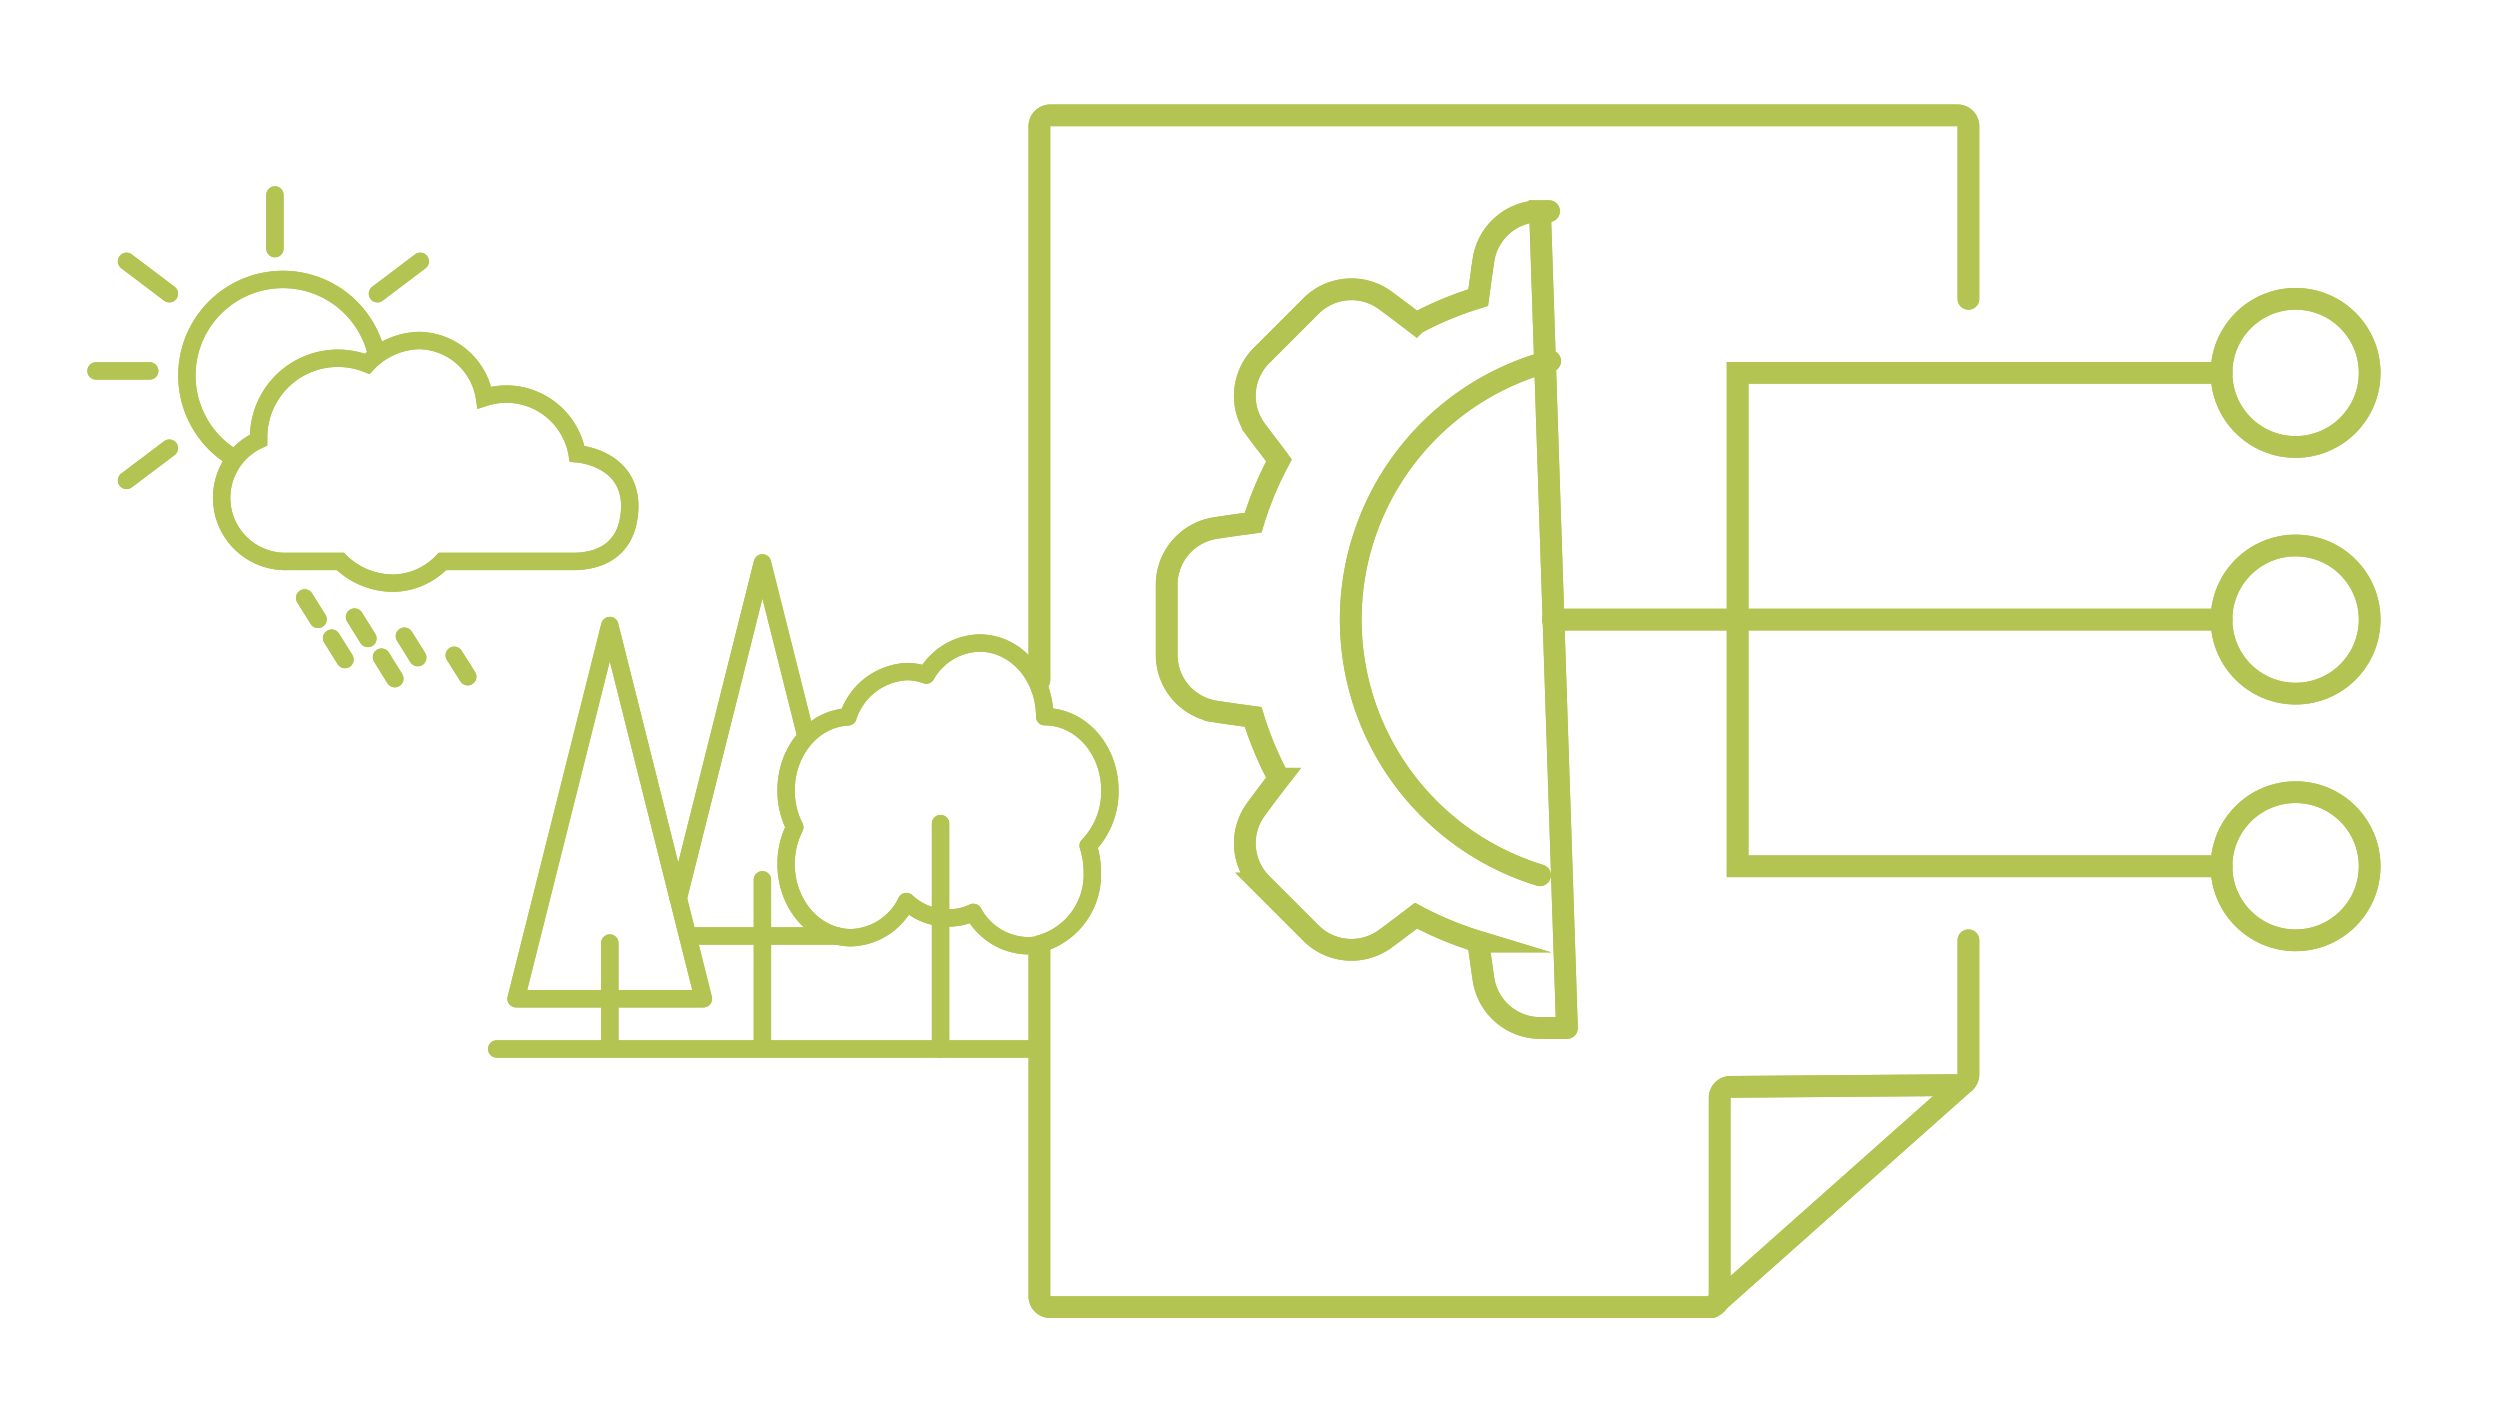 <svg xmlns="http://www.w3.org/2000/svg" viewBox="0 0 230.16 130.1"><path d="M95.69,62.62v-51a1,1,0,0,1,1-1h83.53a1,1,0,0,1,1,1V27.51" style="fill:none;stroke:#b3c452;stroke-linecap:round;stroke-linejoin:round;stroke-width:2px"/><path d="M181.22,86.57V98.9a1,1,0,0,1-1,1l-20.9.16a1,1,0,0,0-1,1v18.28a1,1,0,0,1-1,1H96.69a1,1,0,0,1-1-1v-32" style="fill:none;stroke:#b3c452;stroke-linecap:round;stroke-linejoin:round;stroke-width:2px"/><line x1="157.6" y1="120.34" x2="180.93" y2="99.61" style="fill:none;stroke:#b3c452;stroke-linecap:round;stroke-linejoin:round;stroke-width:2px"/><circle cx="211.34" cy="34.33" r="6.82" style="fill:none;stroke:#b3c452;stroke-linecap:round;stroke-miterlimit:10;stroke-width:2px"/><circle cx="211.34" cy="57.04" r="6.82" style="fill:none;stroke:#b3c452;stroke-linecap:round;stroke-miterlimit:10;stroke-width:2px"/><circle cx="211.34" cy="79.75" r="6.82" style="fill:none;stroke:#b3c452;stroke-linecap:round;stroke-miterlimit:10;stroke-width:2px"/><polyline points="204.52 34.33 159.97 34.33 159.97 79.75 204.52 79.75" style="fill:none;stroke:#b3c452;stroke-linecap:round;stroke-miterlimit:10;stroke-width:2px"/><line x1="204.52" y1="57.04" x2="142.97" y2="57.04" style="fill:none;stroke:#b3c452;stroke-linecap:round;stroke-miterlimit:10;stroke-width:2px"/><path d="M141.78,94.64a5.29,5.29,0,0,1-5.2-4.46c-.17-1.15-.33-2.32-.49-3.5a31.49,31.49,0,0,1-5.73-2.38c-.94.72-1.89,1.44-2.83,2.13a5.27,5.27,0,0,1-6.83-.52l-4.57-4.57a5.27,5.27,0,0,1-.51-6.82c.69-.94,1.4-1.89,2.13-2.83A30.8,30.8,0,0,1,115.37,66c-1.18-.16-2.36-.32-3.5-.5a5.27,5.27,0,0,1-4.46-5.19V53.81a5.28,5.28,0,0,1,4.46-5.19c1.14-.18,2.32-.34,3.5-.5a30.8,30.8,0,0,1,2.38-5.73c-.73-1-1.44-1.89-2.13-2.83a5.27,5.27,0,0,1,.52-6.83l4.56-4.56a5.27,5.27,0,0,1,6.83-.52c.94.69,1.89,1.41,2.83,2.13a31.49,31.49,0,0,1,5.73-2.38c.16-1.18.32-2.36.49-3.5a5.29,5.29,0,0,1,5.2-4.46m1.66,75.2h-1.66m2.48,0h-.82m.82,0-2.48-75.2h.83" style="fill:none;stroke:#b3c452;stroke-linecap:round;stroke-miterlimit:10;stroke-width:2px"/><path d="M141.78,80.58a24.61,24.61,0,0,1,.93-47.34" style="fill:none;stroke:#b3c452;stroke-linecap:round;stroke-miterlimit:10;stroke-width:2px"/><line x1="70.19" y1="81" x2="70.19" y2="95.9" style="fill:none;stroke:#b3c452;stroke-linecap:round;stroke-linejoin:round;stroke-width:1.6px"/><line x1="56.14" y1="86.82" x2="56.14" y2="95.9" style="fill:none;stroke:#b3c452;stroke-linecap:round;stroke-linejoin:round;stroke-width:1.6px"/><line x1="45.73" y1="96.57" x2="94.65" y2="96.57" style="fill:none;stroke:#b3c452;stroke-linecap:round;stroke-linejoin:round;stroke-width:1.6px"/><polygon points="64.76 91.95 47.51 91.95 56.14 57.59 64.76 91.95" style="fill:none;stroke:#b3c452;stroke-linecap:round;stroke-linejoin:round;stroke-width:1.6px"/><polyline points="62.44 82.7 70.19 51.82 74.16 67.61" style="fill:none;stroke:#b3c452;stroke-linecap:round;stroke-linejoin:round;stroke-width:1.6px"/><line x1="77.07" y1="86.17" x2="63.31" y2="86.17" style="fill:none;stroke:#b3c452;stroke-linecap:round;stroke-linejoin:round;stroke-width:1.6px"/><line x1="86.59" y1="75.82" x2="86.59" y2="96.58" style="fill:none;stroke:#b3c452;stroke-linecap:round;stroke-linejoin:round;stroke-width:1.6px"/><path d="M95.67,86.91a6.6,6.6,0,0,0,4.89-6.67,7.71,7.71,0,0,0-.38-2.38,7.16,7.16,0,0,0,2-5.09c0-3.75-2.67-6.79-6-6.79,0-3.74-2.67-6.78-6-6.78a5.79,5.79,0,0,0-4.91,2.95,5.17,5.17,0,0,0-1.8-.32A6,6,0,0,0,78.07,66c-3.17.15-5.7,3.12-5.7,6.77a7.46,7.46,0,0,0,.8,3.39,7.43,7.43,0,0,0-.8,3.39c0,3.74,2.67,6.78,6,6.78A5.86,5.86,0,0,0,83.45,83a5.52,5.52,0,0,0,3.75,1.51A5.32,5.32,0,0,0,89.61,84a5.82,5.82,0,0,0,5,3.07,5.39,5.39,0,0,0,1.07-.11" style="fill:none;stroke:#b3c452;stroke-linecap:round;stroke-linejoin:round;stroke-width:1.6px"/><path d="M52.73,51.69h-12a6.38,6.38,0,0,1-4.57,2,7,7,0,0,1-4.83-2H26.24a5.86,5.86,0,0,1-2.43-11.18v-.25a7.3,7.3,0,0,1,10-6.76,6.73,6.73,0,0,1,4.79-2.15,6.19,6.19,0,0,1,6,5.25,6.73,6.73,0,0,1,2-.32,6.63,6.63,0,0,1,6.53,5.5c1.24.1,5.15,1,4.83,5.31S54.11,51.69,52.73,51.69Z" style="fill:none;stroke:#b3c452;stroke-linecap:round;stroke-miterlimit:10;stroke-width:1.6px"/><path d="M21.55,42.18a8.84,8.84,0,1,1,13.12-9.55" style="fill:none;stroke:#b3c452;stroke-linecap:round;stroke-linejoin:round;stroke-width:1.6px"/><line x1="8.84" y1="34.15" x2="13.78" y2="34.15" style="fill:none;stroke:#b3c452;stroke-linecap:round;stroke-miterlimit:10;stroke-width:1.6px"/><line x1="34.75" y1="27.04" x2="38.69" y2="24.06" style="fill:none;stroke:#b3c452;stroke-linecap:round;stroke-miterlimit:10;stroke-width:1.6px"/><line x1="15.59" y1="27.04" x2="11.65" y2="24.06" style="fill:none;stroke:#b3c452;stroke-linecap:round;stroke-miterlimit:10;stroke-width:1.6px"/><line x1="25.31" y1="22.89" x2="25.31" y2="17.95" style="fill:none;stroke:#b3c452;stroke-linecap:round;stroke-miterlimit:10;stroke-width:1.6px"/><line x1="11.65" y1="44.23" x2="15.59" y2="41.26" style="fill:none;stroke:#b3c452;stroke-linecap:round;stroke-miterlimit:10;stroke-width:1.6px"/><line x1="28.05" y1="55.05" x2="29.28" y2="57.02" style="fill:none;stroke:#b3c452;stroke-linecap:round;stroke-miterlimit:10;stroke-width:1.6px"/><line x1="32.64" y1="56.81" x2="33.87" y2="58.78" style="fill:none;stroke:#b3c452;stroke-linecap:round;stroke-miterlimit:10;stroke-width:1.6px"/><line x1="37.23" y1="58.57" x2="38.46" y2="60.54" style="fill:none;stroke:#b3c452;stroke-linecap:round;stroke-miterlimit:10;stroke-width:1.6px"/><line x1="41.82" y1="60.33" x2="43.06" y2="62.3" style="fill:none;stroke:#b3c452;stroke-linecap:round;stroke-miterlimit:10;stroke-width:1.6px"/><line x1="30.53" y1="58.75" x2="31.76" y2="60.72" style="fill:none;stroke:#b3c452;stroke-linecap:round;stroke-miterlimit:10;stroke-width:1.6px"/><line x1="35.12" y1="60.5" x2="36.35" y2="62.48" style="fill:none;stroke:#b3c452;stroke-linecap:round;stroke-miterlimit:10;stroke-width:1.6px"/><path d="M95.69,62.62v-51a1,1,0,0,1,1-1h83.53a1,1,0,0,1,1,1V27.51" style="fill:none;stroke:#b3c452;stroke-linecap:round;stroke-linejoin:round;stroke-width:2px"/><path d="M181.22,86.57V98.9a1,1,0,0,1-1,1l-20.9.16a1,1,0,0,0-1,1v18.28a1,1,0,0,1-1,1H96.69a1,1,0,0,1-1-1v-32" style="fill:none;stroke:#b3c452;stroke-linecap:round;stroke-linejoin:round;stroke-width:2px"/><line x1="157.6" y1="120.34" x2="180.93" y2="99.61" style="fill:none;stroke:#b3c452;stroke-linecap:round;stroke-linejoin:round;stroke-width:2px"/><circle cx="211.34" cy="34.33" r="6.82" style="fill:none;stroke:#b3c452;stroke-linecap:round;stroke-miterlimit:10;stroke-width:2px"/><circle cx="211.34" cy="57.04" r="6.82" style="fill:none;stroke:#b3c452;stroke-linecap:round;stroke-miterlimit:10;stroke-width:2px"/><circle cx="211.34" cy="79.75" r="6.82" style="fill:none;stroke:#b3c452;stroke-linecap:round;stroke-miterlimit:10;stroke-width:2px"/><polyline points="204.52 34.33 159.97 34.33 159.97 79.75 204.52 79.75" style="fill:none;stroke:#b3c452;stroke-linecap:round;stroke-miterlimit:10;stroke-width:2px"/><line x1="204.52" y1="57.04" x2="142.97" y2="57.04" style="fill:none;stroke:#b3c452;stroke-linecap:round;stroke-miterlimit:10;stroke-width:2px"/><path d="M141.78,94.64a5.29,5.29,0,0,1-5.2-4.46c-.17-1.15-.33-2.32-.49-3.5a31.49,31.49,0,0,1-5.73-2.38c-.94.72-1.89,1.44-2.83,2.13a5.27,5.27,0,0,1-6.83-.52l-4.57-4.57a5.27,5.27,0,0,1-.51-6.82c.69-.94,1.4-1.89,2.13-2.83A30.8,30.8,0,0,1,115.37,66c-1.18-.16-2.36-.32-3.5-.5a5.27,5.27,0,0,1-4.46-5.19V53.81a5.28,5.28,0,0,1,4.46-5.19c1.14-.18,2.32-.34,3.5-.5a30.8,30.8,0,0,1,2.38-5.73c-.73-1-1.44-1.89-2.13-2.83a5.27,5.27,0,0,1,.52-6.83l4.56-4.56a5.27,5.27,0,0,1,6.83-.52c.94.69,1.89,1.41,2.83,2.13a31.49,31.49,0,0,1,5.73-2.38c.16-1.18.32-2.36.49-3.5a5.29,5.29,0,0,1,5.2-4.46m1.66,75.2h-1.66m2.48,0h-.82m.82,0-2.48-75.2h.83" style="fill:none;stroke:#b3c452;stroke-linecap:round;stroke-miterlimit:10;stroke-width:2px"/><path d="M141.78,80.58a24.61,24.61,0,0,1,.93-47.34" style="fill:none;stroke:#b3c452;stroke-linecap:round;stroke-miterlimit:10;stroke-width:2px"/><line x1="70.19" y1="81" x2="70.19" y2="95.9" style="fill:none;stroke:#b3c452;stroke-linecap:round;stroke-linejoin:round;stroke-width:1.6px"/><line x1="56.14" y1="86.82" x2="56.14" y2="95.9" style="fill:none;stroke:#b3c452;stroke-linecap:round;stroke-linejoin:round;stroke-width:1.6px"/><line x1="45.73" y1="96.57" x2="94.65" y2="96.57" style="fill:none;stroke:#b3c452;stroke-linecap:round;stroke-linejoin:round;stroke-width:1.6px"/><polygon points="64.76 91.95 47.51 91.95 56.14 57.59 64.76 91.95" style="fill:none;stroke:#b3c452;stroke-linecap:round;stroke-linejoin:round;stroke-width:1.6px"/><polyline points="62.44 82.7 70.19 51.82 74.16 67.61" style="fill:none;stroke:#b3c452;stroke-linecap:round;stroke-linejoin:round;stroke-width:1.6px"/><line x1="77.07" y1="86.17" x2="63.31" y2="86.17" style="fill:none;stroke:#b3c452;stroke-linecap:round;stroke-linejoin:round;stroke-width:1.6px"/><line x1="86.59" y1="75.82" x2="86.59" y2="96.58" style="fill:none;stroke:#b3c452;stroke-linecap:round;stroke-linejoin:round;stroke-width:1.6px"/><path d="M95.67,86.91a6.6,6.6,0,0,0,4.89-6.67,7.71,7.71,0,0,0-.38-2.38,7.16,7.16,0,0,0,2-5.09c0-3.75-2.67-6.79-6-6.79,0-3.74-2.67-6.78-6-6.78a5.79,5.79,0,0,0-4.91,2.95,5.17,5.17,0,0,0-1.8-.32A6,6,0,0,0,78.07,66c-3.17.15-5.7,3.12-5.7,6.77a7.46,7.46,0,0,0,.8,3.39,7.43,7.43,0,0,0-.8,3.39c0,3.74,2.67,6.78,6,6.78A5.86,5.86,0,0,0,83.45,83a5.52,5.52,0,0,0,3.75,1.51A5.32,5.32,0,0,0,89.61,84a5.82,5.82,0,0,0,5,3.07,5.39,5.39,0,0,0,1.07-.11" style="fill:none;stroke:#b3c452;stroke-linecap:round;stroke-linejoin:round;stroke-width:1.6px"/><path d="M52.73,51.69h-12a6.38,6.38,0,0,1-4.57,2,7,7,0,0,1-4.83-2H26.24a5.86,5.86,0,0,1-2.43-11.18v-.25a7.3,7.3,0,0,1,10-6.76,6.73,6.73,0,0,1,4.79-2.15,6.19,6.19,0,0,1,6,5.25,6.73,6.73,0,0,1,2-.32,6.63,6.63,0,0,1,6.53,5.5c1.24.1,5.15,1,4.83,5.31S54.11,51.69,52.73,51.69Z" style="fill:none;stroke:#b3c452;stroke-linecap:round;stroke-miterlimit:10;stroke-width:1.6px"/><path d="M21.55,42.18a8.84,8.84,0,1,1,13.12-9.55" style="fill:none;stroke:#b3c452;stroke-linecap:round;stroke-linejoin:round;stroke-width:1.6px"/><line x1="8.84" y1="34.15" x2="13.78" y2="34.15" style="fill:none;stroke:#b3c452;stroke-linecap:round;stroke-miterlimit:10;stroke-width:1.6px"/><line x1="34.75" y1="27.04" x2="38.69" y2="24.06" style="fill:none;stroke:#b3c452;stroke-linecap:round;stroke-miterlimit:10;stroke-width:1.6px"/><line x1="15.59" y1="27.04" x2="11.65" y2="24.06" style="fill:none;stroke:#b3c452;stroke-linecap:round;stroke-miterlimit:10;stroke-width:1.6px"/><line x1="25.31" y1="22.89" x2="25.31" y2="17.95" style="fill:none;stroke:#b3c452;stroke-linecap:round;stroke-miterlimit:10;stroke-width:1.6px"/><line x1="11.65" y1="44.23" x2="15.59" y2="41.26" style="fill:none;stroke:#b3c452;stroke-linecap:round;stroke-miterlimit:10;stroke-width:1.6px"/><line x1="28.05" y1="55.05" x2="29.28" y2="57.02" style="fill:none;stroke:#b3c452;stroke-linecap:round;stroke-miterlimit:10;stroke-width:1.6px"/><line x1="32.64" y1="56.81" x2="33.87" y2="58.78" style="fill:none;stroke:#b3c452;stroke-linecap:round;stroke-miterlimit:10;stroke-width:1.6px"/><line x1="37.23" y1="58.57" x2="38.46" y2="60.54" style="fill:none;stroke:#b3c452;stroke-linecap:round;stroke-miterlimit:10;stroke-width:1.6px"/><line x1="41.82" y1="60.33" x2="43.06" y2="62.3" style="fill:none;stroke:#b3c452;stroke-linecap:round;stroke-miterlimit:10;stroke-width:1.6px"/><line x1="30.53" y1="58.75" x2="31.76" y2="60.72" style="fill:none;stroke:#b3c452;stroke-linecap:round;stroke-miterlimit:10;stroke-width:1.6px"/><line x1="35.12" y1="60.5" x2="36.35" y2="62.48" style="fill:none;stroke:#b3c452;stroke-linecap:round;stroke-miterlimit:10;stroke-width:1.6px"/></svg>